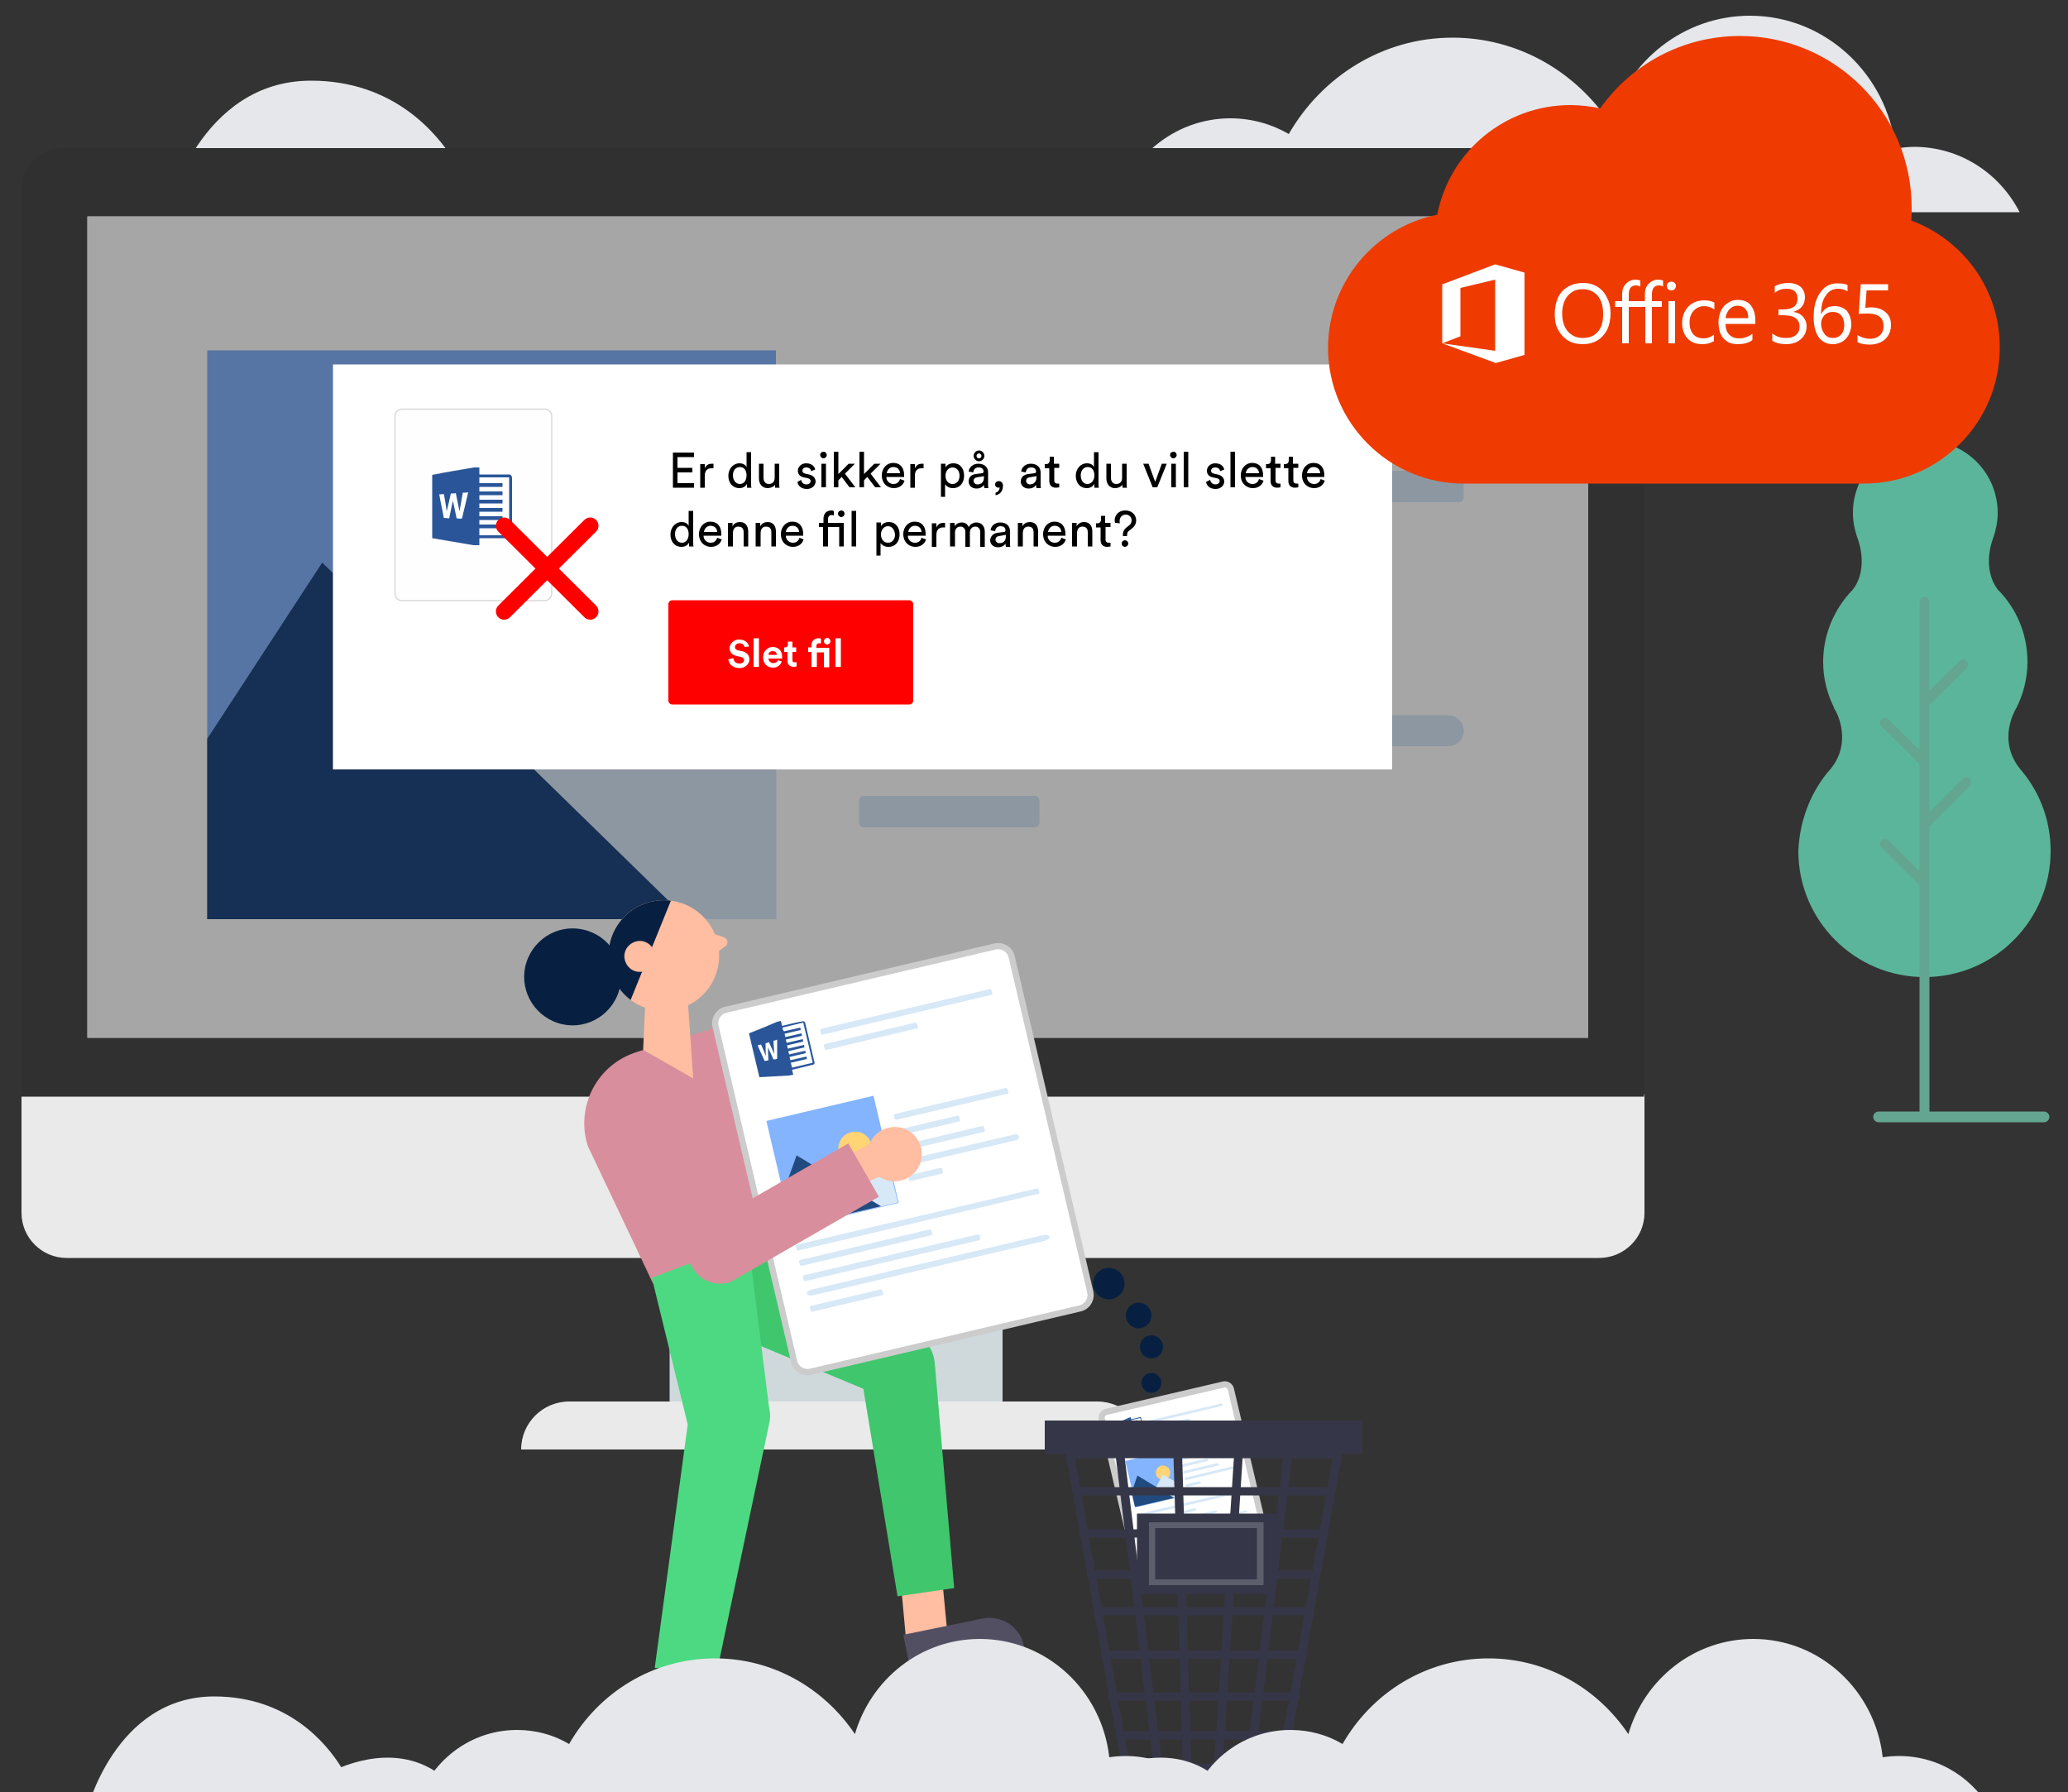 <?xml version="1.0" encoding="utf-8"?>
<!-- Generator: Adobe Illustrator 22.0.1, SVG Export Plug-In . SVG Version: 6.00 Build 0)  -->
<svg version="1.1" xmlns="http://www.w3.org/2000/svg" xmlns:xlink="http://www.w3.org/1999/xlink" x="0px" y="0px"
	 viewBox="0 0 500 433.3" style="enable-background:new 0 0 500 433.3;" xml:space="preserve">
<rect x="0" y="0" width="500" height="433.3" fill="#333333" stroke="none"/>
<style type="text/css">
	.st0{fill:#E5E7EA;}
	.st1{fill:#EAEAEA;}
	.st2{fill:#CFD9DC;}
	.st3{fill:#303030;}
	.st4{fill:#FFFFFF;}
	.st5{fill:#5BB59B;}
	.st6{fill:#63A590;}
	.st7{fill:#FFFFFF;stroke:#CCCCCC;stroke-width:1.5;stroke-miterlimit:10;}
	.st8{fill:#84B4FE;}
	.st9{fill:#FFD474;}
	.st10{fill:#D7E8F7;}
	.st11{fill:#214A81;}
	.st12{fill:#2A5699;}
	.st13{fill:#353647;}
	.st14{opacity:0.2;fill:#FFFFFF;}
	.st15{fill:#072042;}
	.st16{opacity:0.35;}
	.st17{opacity:0.15;fill:#F7F7F7;stroke:#000000;stroke-width:0.3;stroke-miterlimit:10;}
	.st18{fill:none;stroke:#FF0000;stroke-width:4;stroke-linecap:round;stroke-miterlimit:10;}
	.st19{fill:#FF0000;}
	.st20{fill:#FFBDA1;}
	.st21{fill:#524F63;}
	.st22{fill:#40C66D;}
	.st23{fill:#D98E9D;}
	.st24{fill:#4CD981;}
	.st25{clip-path:url(#SVGID_2_);fill:#072042;}
	.st26{fill:#EF3A01;}
</style>
<g id="BACKGROUND">
</g>
<g id="OBJECTS">
	<g>
		<g>
			<g>
				<g>
					<path class="st0" d="M145,50.9H40.5c0,0,7.7-31.4,34.7-31.4c20,0,30.4,12.7,34.5,19.2C117.5,35.6,134.5,31.9,145,50.9"/>
					<g>
						<g>
							<g>
								<path class="st0" d="M297.5,28.6c5.1,0,10,1.4,14.1,3.8c8-13.9,22.7-23.3,39.6-23.3c15.8,0,29.7,8.2,38,20.6
									c4.4-15,17.9-25.9,33.9-25.9c18.2,0,33.2,14.1,35.2,32.1c1.5-0.2,3-0.4,4.5-0.4c11.1,0,20.7,6.4,25.5,15.8H269.4
									C272.4,38.4,283.8,28.6,297.5,28.6z"/>
							</g>
						</g>
					</g>
				</g>
				<path class="st1" d="M386.6,304.1H16.1c-6,0-10.9-4.9-10.9-10.9v-28.7h392.4v28.7C397.6,299.2,392.7,304.1,386.6,304.1z"/>
				<rect x="161.9" y="304.1" class="st2" width="80.5" height="34.7"/>
				<path class="st3" d="M397.6,265.1H5.2V45.9c0-5.6,4.5-10.1,10.1-10.1h372.1c5.6,0,10.1,4.5,10.1,10.1V265.1z"/>
				<rect x="21.1" y="52.3" class="st4" width="362.9" height="198.6"/>
				<path class="st4" d="M210.3,282.5c0,4.9-4,8.9-8.9,8.9c-4.9,0-8.9-4-8.9-8.9c0-4.9,4-8.9,8.9-8.9
					C206.3,273.6,210.3,277.6,210.3,282.5z"/>
				<g>
					<g>
						<path class="st5" d="M441.8,186.8L441.8,186.8c5.8-6.1,3.1-12.9,2-15c0,0,0,0,0,0c-0.2-0.4-0.4-0.6-0.4-0.6l0.1,0
							c-1.7-3.4-2.7-7.1-2.7-11.2c0-6.8,2.8-13,7.2-17.5c4.1-5.4,1-12.7,1-12.7h0c-0.6-1.8-1-3.8-1-5.8c0-9.7,7.8-17.5,17.5-17.5
							c9.7,0,17.5,7.8,17.5,17.5c0,2-0.4,4-1,5.8h0c0,0-3.1,7.2,1,12.7c4.5,4.5,7.2,10.7,7.2,17.5c0,4-1,7.8-2.7,11.2l0,0
							c0,0,0,0-0.1,0.1c-0.1,0.3-0.3,0.5-0.4,0.8c-1.1,2.3-3.2,8.3,1.6,14c0.1,0.2,0.3,0.3,0.4,0.5c0,0,0.1,0.1,0.1,0.1l0,0
							c4.2,5.2,6.7,11.8,6.7,19c0,16.8-13.6,30.5-30.5,30.5c-16.8,0-30.5-13.6-30.5-30.5C435.1,198.6,437.6,192,441.8,186.8z"/>
						<path class="st6" d="M456.6,203.2l7.5,7.4v-25.9l-9.2-9.1c-0.5-0.5-0.5-1.2,0-1.7c0.5-0.5,1.2-0.5,1.7,0l7.5,7.4v-35.8
							c0-0.7,0.5-1.2,1.2-1.2s1.2,0.5,1.2,1.2V167l7.3-7.2c0.5-0.5,1.2-0.5,1.7,0c0.5,0.5,0.5,1.2,0,1.7l-9,8.9v26l8-8.1
							c0.5-0.5,1.2-0.5,1.7,0c0.5,0.5,0.5,1.2,0,1.7l-9.7,9.8V269c0,0.7-0.5,1.2-1.2,1.2s-1.2-0.5-1.2-1.2v-55l-9.2-9.1
							c-0.5-0.5-0.5-1.2,0-1.7C455.4,202.8,456.1,202.7,456.6,203.2z"/>
					</g>
					<path class="st6" d="M494.2,271.3h-40c-0.7,0-1.3-0.6-1.3-1.3c0-0.7,0.6-1.3,1.3-1.3h40c0.7,0,1.3,0.6,1.3,1.3
						C495.5,270.7,494.9,271.3,494.2,271.3z"/>
				</g>
				<path class="st1" d="M276.9,350.4H126l0,0c0-6.4,5.2-11.6,11.6-11.6h127.7C271.7,338.8,276.9,344,276.9,350.4L276.9,350.4z"/>
			</g>
		</g>
	</g>
</g>
<g id="DESIGNED_BY_FREEPIK">
	<path class="st7" d="M304.8,372.8l-28.3,6.6c-0.8,0.2-1.6-0.3-1.8-1.1l-8.3-35.2c-0.2-0.8,0.3-1.6,1.1-1.8l28.3-6.6
		c0.8-0.2,1.6,0.3,1.8,1.1l8.3,35.2C306,371.8,305.6,372.6,304.8,372.8z"/>
	<g>
		
			<rect x="273" y="351.6" transform="matrix(0.974 -0.229 0.229 0.974 -74.351 73.225)" class="st8" width="11.5" height="11.5"/>
		<path class="st9" d="M282.9,355.6c0.2,1-0.4,1.9-1.3,2.1c-1,0.2-1.9-0.4-2.1-1.3c-0.2-1,0.4-1.9,1.3-2.1
			C281.7,354.1,282.7,354.7,282.9,355.6z"/>
		<polygon class="st10" points="279.6,359.4 281.1,356.5 285,358.6 285.7,361.7 280.5,362.9 		"/>
		<polygon class="st11" points="273.6,360.8 275,356.7 283.9,362.1 274.4,364.3 		"/>
	</g>
	<path class="st10" d="M297,350.3l-11.3,2.7c-0.2,0-0.3-0.1-0.4-0.2l0,0c0-0.2,0.1-0.3,0.2-0.4l11.3-2.7c0.2,0,0.3,0.1,0.4,0.2l0,0
		C297.3,350.1,297.2,350.3,297,350.3z"/>
	<path class="st10" d="M294.5,354.3l-8.1,1.9c-0.2,0-0.3-0.1-0.4-0.2l0,0c0-0.2,0.1-0.3,0.2-0.4l8.1-1.9c0.2,0,0.3,0.1,0.4,0.2l0,0
		C294.8,354.1,294.7,354.3,294.5,354.3z"/>
	<path class="st10" d="M298.1,355.1l-11.3,2.7c-0.2,0-0.3-0.1-0.4-0.2l0,0c0-0.2,0.1-0.3,0.2-0.4l11.3-2.7c0.2,0,0.3,0.1,0.4,0.2
		l0,0C298.4,354.9,298.3,355.1,298.1,355.1z"/>
	<path class="st10" d="M290.1,358.7l-3,0.7c-0.2,0-0.3-0.1-0.4-0.2l0,0c0-0.2,0.1-0.3,0.2-0.4l3-0.7c0.2,0,0.3,0.1,0.4,0.2l0,0
		C290.4,358.5,290.3,358.7,290.1,358.7z"/>
	<path class="st10" d="M291.9,353.2l-5.9,1.4c-0.2,0-0.3-0.1-0.4-0.2l0,0c0-0.2,0.1-0.3,0.2-0.4l5.9-1.4c0.2,0,0.3,0.1,0.4,0.2l0,0
		C292.2,353,292.1,353.2,291.9,353.2z"/>
	<path class="st10" d="M300.2,360.8l-24.9,5.8c-0.2,0-0.3-0.1-0.4-0.2l0,0c0-0.2,0.1-0.3,0.2-0.4l24.9-5.8c0.2,0,0.3,0.1,0.4,0.2
		l0,0C300.5,360.6,300.4,360.8,300.2,360.8z"/>
	<path class="st10" d="M294.1,365.7l-18,4.2c-0.2,0-0.3-0.1-0.4-0.2l0,0c0-0.2,0.1-0.3,0.2-0.4l18-4.2c0.2,0,0.3,0.1,0.4,0.2l0,0
		C294.3,365.5,294.2,365.6,294.1,365.7z"/>
	<path class="st10" d="M301,365.7l-24.2,5.7c-0.3,0.1-0.7,0-0.7-0.1l0,0c0-0.2,0.2-0.4,0.6-0.4l24.2-5.7c0.4-0.1,0.7,0,0.7,0.2l0,0
		C301.6,365.4,301.4,365.6,301,365.7z"/>
	<path class="st10" d="M283.9,371.5l-7,1.6c-0.2,0-0.3-0.1-0.4-0.2l0,0c0-0.2,0.1-0.3,0.2-0.4l7-1.6c0.2,0,0.3,0.1,0.4,0.2l0,0
		C284.1,371.2,284,371.4,283.9,371.5z"/>
	<path class="st10" d="M289,365.2l-13.3,3.1c-0.2,0-0.3-0.1-0.4-0.2l0,0c0-0.2,0.1-0.3,0.2-0.4l13.3-3.1c0.2,0,0.3,0.1,0.4,0.2l0,0
		C289.3,365,289.2,365.1,289,365.2z"/>
	<g id="word_3_">
		<path class="st12" d="M273,342.7l0.4-0.1c0,0.2,0.1,0.3,0.1,0.5c0.7-0.2,1.4-0.3,2.1-0.5c0.2-0.1,0.3,0,0.3,0.2
			c0.3,1.3,0.6,2.6,0.9,3.9c0,0.1,0.1,0.3,0,0.4c-0.1,0.1-0.2,0.1-0.3,0.1c-0.7,0.2-1.3,0.3-2,0.5c0,0.2,0.1,0.3,0.1,0.5l-0.4,0.1
			c-1,0.1-2.1,0.1-3.1,0.2c-0.4-1.5-0.7-3-1.1-4.6C271.1,343.5,272,343.2,273,342.7z"/>
		<path class="st4" d="M273.5,343.3c0.7-0.2,1.4-0.3,2.2-0.5c0.3,1.4,0.7,2.8,1,4.2c-0.7,0.2-1.4,0.3-2.2,0.5c0-0.2-0.1-0.3-0.1-0.5
			c0.6-0.1,1.1-0.3,1.7-0.4c0-0.1,0-0.2-0.1-0.3c-0.6,0.1-1.1,0.3-1.7,0.4c0-0.1,0-0.2-0.1-0.3c0.6-0.1,1.1-0.3,1.7-0.4
			c0-0.1,0-0.2-0.1-0.3c-0.6,0.1-1.1,0.3-1.7,0.4c0-0.1,0-0.2-0.1-0.3c0.6-0.1,1.1-0.3,1.7-0.4c0-0.1,0-0.2-0.1-0.3
			c-0.6,0.1-1.1,0.3-1.7,0.4c0-0.1,0-0.2-0.1-0.3c0.6-0.1,1.1-0.3,1.7-0.4c0-0.1,0-0.2-0.1-0.3c-0.6,0.1-1.1,0.3-1.7,0.4
			c0-0.1,0-0.2-0.1-0.3c0.6-0.1,1.1-0.3,1.7-0.4c0-0.1,0-0.2-0.1-0.3c-0.6,0.1-1.1,0.3-1.7,0.4c0-0.1,0-0.2-0.1-0.3
			c0.6-0.1,1.1-0.3,1.7-0.4c0-0.1,0-0.2-0.1-0.3c-0.6,0.1-1.1,0.3-1.7,0.4C273.6,343.7,273.6,343.5,273.5,343.3z"/>
		<path class="st4" d="M271.8,345c0.1,0,0.3-0.1,0.4-0.1c0.2,0.4,0.4,0.8,0.6,1.3c0-0.5-0.1-0.9-0.1-1.4c0.1,0,0.3-0.1,0.4-0.1
			c0,0.7,0,1.3,0,2c-0.1,0.1-0.3,0.1-0.4,0.1c-0.2-0.4-0.4-0.8-0.6-1.2c0,0.4,0,0.9,0,1.3c-0.1,0-0.3,0-0.4,0.1
			c-0.2-0.5-0.5-1.1-0.7-1.6c0.1,0,0.2-0.1,0.3-0.1c0.2,0.4,0.4,0.8,0.5,1.2C271.8,345.9,271.8,345.4,271.8,345z"/>
	</g>
	<path class="st10" d="M295.3,339.9L278,344c-0.2,0-0.3-0.1-0.4-0.2l0,0c0-0.2,0.1-0.3,0.2-0.4l17.4-4.1c0.2,0,0.3,0.1,0.4,0.2l0,0
		C295.6,339.7,295.5,339.9,295.3,339.9z"/>
	<path class="st10" d="M287.5,343.5l-9.2,2.2c-0.2,0-0.3-0.1-0.4-0.2l0,0c0-0.2,0.1-0.3,0.2-0.4l9.2-2.2c0.2,0,0.3,0.1,0.4,0.2l0,0
		C287.8,343.3,287.7,343.4,287.5,343.5z"/>
	<g>
		<path class="st13" d="M309.8,428.4h-37.5c-0.5,0-0.9-0.4-1-0.9l-13.6-75.9c-0.1-0.3,0-0.6,0.2-0.9c0.2-0.2,0.5-0.4,0.8-0.4h64.8
			c0.3,0,0.6,0.1,0.8,0.4c0.2,0.2,0.3,0.5,0.2,0.9l-13.6,75.9C310.7,428,310.3,428.4,309.8,428.4z M273.1,426.3h35.8l13.3-73.8
			h-62.3L273.1,426.3z"/>
		<path class="st13" d="M321.8,361.5h-61.6c-0.6,0-1-0.5-1-1s0.5-1,1-1h61.6c0.6,0,1,0.5,1,1S322.4,361.5,321.8,361.5z"/>
		<path class="st13" d="M320.1,371.7H262c-0.6,0-1-0.5-1-1s0.5-1,1-1h58.1c0.6,0,1,0.5,1,1S320.7,371.7,320.1,371.7z"/>
		<path class="st13" d="M318.2,381.6h-54.4c-0.6,0-1-0.5-1-1s0.5-1,1-1h54.4c0.6,0,1,0.5,1,1S318.8,381.6,318.2,381.6z"/>
		<path class="st13" d="M316.6,390.5h-51.2c-0.6,0-1-0.5-1-1s0.5-1,1-1h51.2c0.6,0,1,0.5,1,1S317.2,390.5,316.6,390.5z"/>
		<path class="st13" d="M314.9,401h-47.7c-0.6,0-1-0.5-1-1s0.5-1,1-1h47.7c0.6,0,1,0.5,1,1S315.5,401,314.9,401z"/>
		<path class="st13" d="M313.2,411.1h-44.4c-0.6,0-1-0.5-1-1c0-0.6,0.5-1,1-1h44.4c0.6,0,1,0.5,1,1
			C314.3,410.6,313.8,411.1,313.2,411.1z"/>
		<path class="st13" d="M311.4,420.5h-40.8c-0.6,0-1-0.5-1-1c0-0.6,0.5-1,1-1h40.8c0.6,0,1,0.5,1,1C312.5,420,312,420.5,311.4,420.5
			z"/>
		<rect x="252.6" y="343.4" class="st13" width="76.8" height="8.1"/>
		<g>
			<path class="st13" d="M280,428.4c-0.5,0-1-0.4-1-0.9l-9.3-75.9c-0.1-0.6,0.3-1.1,0.9-1.2c0.6-0.1,1.1,0.3,1.2,0.9l9.3,75.9
				c0.1,0.6-0.3,1.1-0.9,1.2C280.1,428.4,280,428.4,280,428.4z"/>
			<path class="st13" d="M302.1,428.4c0,0-0.1,0-0.1,0c-0.6-0.1-1-0.6-0.9-1.2l9.3-75.9c0.1-0.6,0.6-1,1.2-0.9
				c0.6,0.1,1,0.6,0.9,1.2l-9.3,75.9C303.1,428,302.6,428.4,302.1,428.4z"/>
			<path class="st13" d="M287,428.4c-0.6,0-1-0.4-1-1l-2.3-75.9c0-0.6,0.4-1.1,1-1.1c0.5,0,1.1,0.4,1.1,1l2.3,75.9
				C288,427.9,287.6,428.4,287,428.4C287,428.4,287,428.4,287,428.4z"/>
			<path class="st13" d="M294.5,428.4C294.5,428.4,294.5,428.4,294.5,428.4c-0.6,0-1.1-0.5-1-1.1l4.9-75.9c0-0.6,0.5-1,1.1-1
				c0.6,0,1,0.5,1,1.1l-4.9,75.9C295.5,428,295.1,428.4,294.5,428.4z"/>
			<g>
				<rect x="274.9" y="365.9" class="st13" width="33.5" height="19.5"/>
				<path class="st14" d="M305.5,383.2h-27.7V368h27.7V383.2z M279.3,381.8h24.6v-12.4h-24.6V381.8z"/>
			</g>
		</g>
	</g>
	<circle class="st15" cx="268.1" cy="310.3" r="3.8"/>
	<circle class="st15" cx="275.3" cy="318" r="3.1"/>
	<circle class="st15" cx="278.4" cy="325.6" r="2.8"/>
	<circle class="st15" cx="278.4" cy="334.3" r="2.4"/>
</g>
<g id="Layer_4">
	<g>
		<rect x="50.1" y="84.7" class="st8" width="137.5" height="137.5"/>
		<path class="st9" d="M172.1,144.2c0,11.7-9.5,21.2-21.2,21.2c-11.7,0-21.2-9.5-21.2-21.2c0-11.7,9.5-21.2,21.2-21.2
			C162.6,123.1,172.1,132.5,172.1,144.2z"/>
		<polygon class="st10" points="124,179.1 148.5,149.8 187.7,185.1 187.7,222.2 124,222.2 		"/>
		<polygon class="st11" points="50.1,178.6 77.9,136 166.2,222.2 50.1,222.2 		"/>
	</g>
	<path class="st10" d="M352.7,121.4H208.9c-0.7,0-1.2-0.5-1.2-1.2v-5.2c0-0.7,0.5-1.2,1.2-1.2h143.8c0.7,0,1.2,0.5,1.2,1.2v5.2
		C353.9,120.9,353.4,121.4,352.7,121.4z"/>
	<path class="st10" d="M313.1,160.7H208.9c-0.7,0-1.2-0.5-1.2-1.2v-5.2c0-0.7,0.5-1.2,1.2-1.2h104.1c0.7,0,1.2,0.5,1.2,1.2v5.2
		C314.2,160.2,313.7,160.7,313.1,160.7z"/>
	<path class="st10" d="M350.1,180.4H211.3c-2,0-3.6-1.6-3.6-3.6v-0.3c0-2,1.6-3.6,3.6-3.6h138.8c2.1,0,3.8,1.7,3.8,3.8l0,0
		C353.9,178.7,352.2,180.4,350.1,180.4z"/>
	<path class="st10" d="M250.1,200h-41.2c-0.7,0-1.2-0.5-1.2-1.2v-5.2c0-0.7,0.5-1.2,1.2-1.2h41.2c0.7,0,1.2,0.5,1.2,1.2v5.2
		C251.3,199.5,250.8,200,250.1,200z"/>
	<path class="st10" d="M286.2,141.1h-77.3c-0.7,0-1.2-0.5-1.2-1.2v-5.2c0-0.7,0.5-1.2,1.2-1.2h77.3c0.7,0,1.2,0.5,1.2,1.2v5.2
		C287.4,140.6,286.8,141.1,286.2,141.1z"/>
	<rect x="21.1" y="52.3" class="st16" width="362.9" height="198.6"/>
	<rect x="80.5" y="88.1" class="st4" width="256.1" height="97.9"/>
	<path class="st17" d="M131.7,145.2H97.2c-1,0-1.7-0.8-1.7-1.7v-42.9c0-1,0.8-1.7,1.7-1.7h34.5c1,0,1.7,0.8,1.7,1.7v42.9
		C133.4,144.4,132.6,145.2,131.7,145.2z"/>
	<g id="word_1_">
		<path class="st12" d="M114.6,113h1.3c0,0.6,0,1.1,0,1.7c2.3,0,4.7,0,7,0c0.5-0.1,0.9,0.3,0.9,0.9c0,4.3,0,8.6,0,13
			c0,0.4,0.1,1-0.2,1.3c-0.3,0.2-0.8,0.2-1.1,0.2c-2.2,0-4.3,0-6.6,0c0,0.6,0,1.1,0,1.7h-1.4c-3.3-0.6-6.7-1.1-10-1.7
			c0-5.1,0-10.2,0-15.3C107.9,114.1,111.2,113.6,114.6,113z"/>
		<path class="st4" d="M115.9,115.4c2.4,0,4.8,0,7.2,0c0,4.7,0,9.3,0,14c-2.4,0-4.8,0-7.2,0c0-0.6,0-1.1,0-1.7c1.9,0,3.8,0,5.6,0
			c0-0.3,0-0.6,0-0.9c-1.9,0-3.8,0-5.6,0c0-0.3,0-0.7,0-1.1c1.9,0,3.8,0,5.6,0c0-0.3,0-0.6,0-0.9c-1.9,0-3.8,0-5.6,0
			c0-0.3,0-0.7,0-1.1c1.9,0,3.8,0,5.6,0c0-0.3,0-0.6,0-0.9c-1.9,0-3.8,0-5.6,0c0-0.3,0-0.7,0-1.1c1.9,0,3.8,0,5.6,0
			c0-0.3,0-0.6,0-0.9c-1.9,0-3.8,0-5.6,0c0-0.3,0-0.7,0-1.1c1.9,0,3.8,0,5.6,0c0-0.3,0-0.6,0-0.9c-1.9,0-3.8,0-5.6,0
			c0-0.3,0-0.7,0-1.1c1.9,0,3.8,0,5.6,0c0-0.3,0-0.6,0-0.9c-1.9,0-3.8,0-5.6,0C115.9,116.4,115.9,115.9,115.9,115.4z"/>
		<path class="st4" d="M109,119.3c0.4,0,0.9,0,1.2-0.1c0.3,1.5,0.6,3,0.9,4.4c0.3-1.5,0.5-3,0.8-4.5c0.4,0,0.9,0,1.3-0.1
			c-0.5,2.1-1,4.3-1.5,6.3c-0.3,0.2-1,0-1.3,0c-0.3-1.5-0.6-2.9-0.9-4.3c-0.3,1.4-0.6,2.8-0.9,4.3c-0.4,0-0.9-0.1-1.3-0.1
			c-0.3-1.9-0.8-3.8-1.1-5.7c0.3,0,0.8,0,1.1-0.1c0.3,1.4,0.5,2.8,0.7,4.2C108.4,122.1,108.7,120.7,109,119.3z"/>
	</g>
	<g id="Icon_5_">
		<line class="st18" x1="121.9" y1="127.1" x2="142.7" y2="147.8"/>
		<line class="st18" x1="142.7" y1="127.1" x2="121.9" y2="147.8"/>
	</g>
	<g>
		<path d="M162.7,117.8v-8.4h5.1v1.1h-4v2.6h3.6v1.1h-3.6v2.6h4v1.1H162.7z"/>
		<path d="M172.5,113.2c-0.2,0-0.3,0-0.5,0c-0.9,0-1.6,0.5-1.6,1.8v2.9h-1.1v-5.7h1.1v1c0.4-0.9,1.1-1.1,1.7-1.1c0.2,0,0.3,0,0.4,0
			V113.2z"/>
		<path d="M180.6,117c-0.3,0.5-0.9,1-1.8,1c-1.7,0-2.7-1.3-2.7-3c0-1.6,1.1-3,2.7-3c1,0,1.6,0.5,1.7,1v-3.7h1.1v7.5
			c0,0.5,0,1,0.1,1.1h-1.1C180.6,117.7,180.6,117.4,180.6,117L180.6,117z M178.9,117c1,0,1.6-0.9,1.6-2.1s-0.6-2-1.6-2
			s-1.7,0.8-1.7,2S177.9,117,178.9,117z"/>
		<path d="M185.6,118c-1.3,0-2.1-1-2.1-2.3v-3.6h1.1v3.4c0,0.8,0.4,1.5,1.3,1.5c0.9,0,1.4-0.6,1.4-1.5v-3.4h1.1v4.7
			c0,0.5,0,0.9,0.1,1.1h-1.1c0-0.1,0-0.5,0-0.7C187,117.7,186.3,118,185.6,118z"/>
		<path d="M193.7,116c0.1,0.6,0.5,1.1,1.3,1.1c0.6,0,1-0.4,1-0.8c0-0.4-0.3-0.6-0.7-0.7l-1-0.2c-0.9-0.2-1.4-0.8-1.4-1.6
			c0-1,0.9-1.8,2-1.8c1.6,0,2.1,1,2.2,1.5l-1,0.4c0-0.3-0.3-0.9-1.2-0.9c-0.6,0-0.9,0.4-0.9,0.8c0,0.3,0.2,0.6,0.7,0.7l0.9,0.2
			c1,0.2,1.6,0.9,1.6,1.7c0,0.8-0.7,1.8-2.1,1.8c-1.6,0-2.2-1-2.3-1.7L193.7,116z"/>
		<path d="M199.1,109.2c0.5,0,0.8,0.4,0.8,0.8c0,0.4-0.4,0.8-0.8,0.8c-0.4,0-0.8-0.4-0.8-0.8C198.3,109.5,198.7,109.2,199.1,109.2z
			 M198.6,117.8v-5.7h1.1v5.7H198.6z"/>
		<path d="M204.3,114.5l2.5,3.3h-1.4l-1.9-2.5l-0.8,0.8v1.7h-1.1v-8.6h1.1v5.4l2.5-2.5h1.5L204.3,114.5z"/>
		<path d="M210.5,114.5l2.5,3.3h-1.4l-1.9-2.5l-0.8,0.8v1.7h-1.1v-8.6h1.1v5.4l2.5-2.5h1.5L210.5,114.5z"/>
		<path d="M218.7,116.2c-0.3,1-1.2,1.8-2.6,1.8c-1.5,0-2.9-1.1-2.9-3.1c0-1.8,1.3-3,2.7-3c1.8,0,2.7,1.2,2.7,3c0,0.1,0,0.3,0,0.4
			h-4.3c0,1,0.8,1.7,1.7,1.7c0.9,0,1.4-0.5,1.6-1.2L218.7,116.2z M217.6,114.4c0-0.8-0.6-1.5-1.6-1.5c-0.9,0-1.5,0.7-1.6,1.5H217.6z
			"/>
		<path d="M223.3,113.2c-0.2,0-0.3,0-0.5,0c-0.9,0-1.6,0.5-1.6,1.8v2.9h-1.1v-5.7h1.1v1c0.4-0.9,1.1-1.1,1.7-1.1c0.2,0,0.3,0,0.4,0
			V113.2z"/>
		<path d="M227.5,120.1v-8h1.1v0.9c0.3-0.6,1-1,1.9-1c1.7,0,2.6,1.3,2.6,3c0,1.7-1,3-2.7,3c-0.9,0-1.5-0.4-1.9-0.9v3H227.5z
			 M230.3,113c-1,0-1.7,0.9-1.7,2c0,1.2,0.7,2,1.7,2c1,0,1.7-0.8,1.7-2C232,113.8,231.3,113,230.3,113z"/>
		<path d="M235.9,114.6l1.5-0.2c0.3,0,0.4-0.2,0.4-0.4c0-0.6-0.4-1-1.2-1c-0.8,0-1.2,0.5-1.3,1.2l-1.1-0.2c0.1-1.1,1.1-1.9,2.3-1.9
			c1.7,0,2.4,1,2.4,2.1v2.9c0,0.5,0,0.8,0.1,0.9H238c0-0.1-0.1-0.4-0.1-0.8c-0.2,0.4-0.8,0.9-1.8,0.9c-1.2,0-1.9-0.8-1.9-1.7
			C234.2,115.3,234.9,114.7,235.9,114.6z M237.9,115.4v-0.3l-1.7,0.3c-0.5,0.1-0.8,0.3-0.8,0.9c0,0.4,0.4,0.8,0.9,0.8
			C237.2,117.1,237.9,116.6,237.9,115.4z M236.7,111.5c-0.7,0-1.3-0.6-1.3-1.3c0-0.7,0.6-1.3,1.3-1.3c0.7,0,1.3,0.6,1.3,1.3
			C238,110.9,237.4,111.5,236.7,111.5z M236.7,109.6c-0.3,0-0.6,0.3-0.6,0.6c0,0.3,0.2,0.6,0.6,0.6c0.3,0,0.6-0.2,0.6-0.6
			C237.3,109.9,237,109.6,236.7,109.6z"/>
		<path d="M241.5,116.3c0.5,0,1,0.4,1,1.1c0,1.6-1,2.2-1.8,2.3v-0.6c0.6-0.1,1-0.7,1-1.3c0,0-0.1,0.1-0.3,0.1
			c-0.4,0-0.8-0.3-0.8-0.8C240.6,116.6,241,116.3,241.5,116.3z"/>
		<path d="M248.6,114.6l1.5-0.2c0.3,0,0.4-0.2,0.4-0.4c0-0.6-0.4-1-1.2-1c-0.8,0-1.2,0.5-1.3,1.2l-1.1-0.2c0.1-1.1,1.1-1.9,2.3-1.9
			c1.7,0,2.4,1,2.4,2.1v2.9c0,0.5,0,0.8,0.1,0.9h-1.1c0-0.1-0.1-0.4-0.1-0.8c-0.2,0.4-0.8,0.9-1.8,0.9c-1.2,0-1.9-0.8-1.9-1.7
			C246.8,115.3,247.6,114.7,248.6,114.6z M250.6,115.4v-0.3l-1.7,0.3c-0.5,0.1-0.8,0.3-0.8,0.9c0,0.4,0.4,0.8,0.9,0.8
			C249.8,117.1,250.6,116.6,250.6,115.4z"/>
		<path d="M254.9,112.1h1.2v1h-1.2v3c0,0.5,0.2,0.8,0.8,0.8c0.1,0,0.3,0,0.4,0v0.9c-0.1,0-0.4,0.1-0.8,0.1c-1,0-1.6-0.6-1.6-1.6
			v-3.1h-1.1v-1h0.3c0.6,0,0.9-0.4,0.9-0.9v-0.9h1V112.1z"/>
		<path d="M264.6,117c-0.3,0.5-0.9,1-1.8,1c-1.7,0-2.7-1.3-2.7-3c0-1.6,1.1-3,2.7-3c1,0,1.6,0.5,1.7,1v-3.7h1.1v7.5
			c0,0.5,0,1,0.1,1.1h-1.1C264.6,117.7,264.6,117.4,264.6,117L264.6,117z M262.9,117c1,0,1.7-0.9,1.7-2.1s-0.6-2-1.6-2
			c-1,0-1.7,0.8-1.7,2S261.9,117,262.9,117z"/>
		<path d="M269.6,118c-1.3,0-2.1-1-2.1-2.3v-3.6h1.1v3.4c0,0.8,0.4,1.5,1.3,1.5c0.9,0,1.4-0.6,1.4-1.5v-3.4h1.1v4.7
			c0,0.5,0,0.9,0.1,1.1h-1.1c0-0.1,0-0.5,0-0.7C271,117.7,270.3,118,269.6,118z"/>
		<path d="M279.8,117.8h-1.1l-2.3-5.7h1.3l1.6,4.4l1.6-4.4h1.2L279.8,117.8z"/>
		<path d="M283.7,109.2c0.5,0,0.8,0.4,0.8,0.8c0,0.4-0.4,0.8-0.8,0.8c-0.4,0-0.8-0.4-0.8-0.8C282.9,109.5,283.3,109.2,283.7,109.2z
			 M283.2,117.8v-5.7h1.1v5.7H283.2z"/>
		<path d="M286.2,117.8v-8.6h1.1v8.6H286.2z"/>
		<path d="M292.6,116c0.1,0.6,0.5,1.1,1.3,1.1c0.6,0,1-0.4,1-0.8c0-0.4-0.3-0.6-0.7-0.7l-1-0.2c-0.9-0.2-1.4-0.8-1.4-1.6
			c0-1,0.9-1.8,2-1.8c1.6,0,2.1,1,2.2,1.5l-1,0.4c0-0.3-0.3-0.9-1.2-0.9c-0.6,0-1,0.4-1,0.8c0,0.3,0.2,0.6,0.7,0.7l0.9,0.2
			c1,0.2,1.6,0.9,1.6,1.7c0,0.8-0.7,1.8-2.1,1.8c-1.6,0-2.2-1-2.3-1.7L292.6,116z"/>
		<path d="M297.5,117.8v-8.6h1.1v8.6H297.5z"/>
		<path d="M305.5,116.2c-0.3,1-1.2,1.8-2.6,1.8c-1.5,0-2.9-1.1-2.9-3.1c0-1.8,1.3-3,2.7-3c1.8,0,2.7,1.2,2.7,3c0,0.1,0,0.3,0,0.4
			h-4.3c0,1,0.8,1.7,1.7,1.7c0.9,0,1.4-0.5,1.6-1.2L305.5,116.2z M304.4,114.4c0-0.8-0.6-1.5-1.6-1.5c-0.9,0-1.5,0.7-1.6,1.5H304.4z
			"/>
		<path d="M308.4,112.1h1.2v1h-1.2v3c0,0.5,0.2,0.8,0.8,0.8c0.1,0,0.3,0,0.4,0v0.9c-0.1,0-0.4,0.1-0.8,0.1c-1,0-1.6-0.6-1.6-1.6
			v-3.1h-1.1v-1h0.3c0.6,0,0.9-0.4,0.9-0.9v-0.9h1V112.1z"/>
		<path d="M312.7,112.1h1.2v1h-1.2v3c0,0.5,0.2,0.8,0.8,0.8c0.1,0,0.3,0,0.4,0v0.9c-0.1,0-0.4,0.1-0.8,0.1c-1,0-1.6-0.6-1.6-1.6
			v-3.1h-1.1v-1h0.3c0.6,0,0.9-0.4,0.9-0.9v-0.9h1V112.1z"/>
		<path d="M320.3,116.2c-0.3,1-1.2,1.8-2.6,1.8c-1.5,0-2.9-1.1-2.9-3.1c0-1.8,1.3-3,2.7-3c1.8,0,2.7,1.2,2.7,3c0,0.1,0,0.3,0,0.4
			H316c0,1,0.8,1.7,1.7,1.7c0.9,0,1.4-0.5,1.6-1.2L320.3,116.2z M319.2,114.4c0-0.8-0.6-1.5-1.6-1.5c-0.9,0-1.5,0.7-1.6,1.5H319.2z"
			/>
		<path d="M166.6,131.2c-0.3,0.5-0.9,1-1.8,1c-1.7,0-2.7-1.3-2.7-3c0-1.6,1.1-3,2.7-3c1,0,1.6,0.5,1.7,1v-3.7h1.1v7.5
			c0,0.5,0,1,0.1,1.1h-1.1C166.6,131.9,166.6,131.6,166.6,131.2L166.6,131.2z M164.9,131.2c1,0,1.6-0.9,1.6-2.1s-0.6-2-1.6-2
			s-1.7,0.8-1.7,2S163.8,131.2,164.9,131.2z"/>
		<path d="M174.5,130.4c-0.3,1-1.2,1.8-2.6,1.8c-1.5,0-2.9-1.1-2.9-3.1c0-1.8,1.3-3,2.7-3c1.8,0,2.7,1.2,2.7,3c0,0.1,0,0.3,0,0.4
			h-4.3c0,1,0.8,1.7,1.7,1.7c0.9,0,1.4-0.5,1.6-1.2L174.5,130.4z M173.4,128.6c0-0.8-0.6-1.5-1.6-1.5c-0.9,0-1.5,0.7-1.6,1.5H173.4z
			"/>
		<path d="M177.1,132.1H176v-5.7h1.1v0.8c0.4-0.7,1.1-1,1.8-1c1.4,0,2,1,2,2.3v3.6h-1.1v-3.4c0-0.8-0.3-1.4-1.3-1.4
			c-0.9,0-1.3,0.7-1.3,1.6V132.1z"/>
		<path d="M183.8,132.1h-1.1v-5.7h1.1v0.8c0.4-0.7,1.1-1,1.8-1c1.4,0,2,1,2,2.3v3.6h-1.1v-3.4c0-0.8-0.3-1.4-1.3-1.4
			c-0.9,0-1.3,0.7-1.3,1.6V132.1z"/>
		<path d="M194.3,130.4c-0.3,1-1.2,1.8-2.6,1.8c-1.5,0-2.9-1.1-2.9-3.1c0-1.8,1.3-3,2.7-3c1.8,0,2.7,1.2,2.7,3c0,0.1,0,0.3,0,0.4
			H190c0,1,0.8,1.7,1.7,1.7c0.9,0,1.4-0.5,1.6-1.2L194.3,130.4z M193.2,128.6c0-0.8-0.6-1.5-1.6-1.5c-0.9,0-1.5,0.7-1.6,1.5H193.2z"
			/>
		<path d="M201.6,123.6v1c-0.1,0-0.2-0.1-0.5-0.1c-0.4,0-0.9,0.2-0.9,1v0.9h3.8v5.7h-1.1v-4.7h-2.7v4.7h-1.2v-4.7H198v-1h1.1v-1
			c0-1.3,0.8-2,1.9-2C201.3,123.4,201.6,123.5,201.6,123.6z M203.4,123.4c0.5,0,0.8,0.4,0.8,0.8c0,0.4-0.4,0.8-0.8,0.8
			c-0.4,0-0.8-0.4-0.8-0.8C202.6,123.7,203,123.4,203.4,123.4z"/>
		<path d="M205.9,132.1v-8.6h1.1v8.6H205.9z"/>
		<path d="M211.9,134.3v-8h1.1v0.9c0.3-0.6,1-1,1.9-1c1.7,0,2.6,1.3,2.6,3c0,1.7-1,3-2.7,3c-0.9,0-1.5-0.4-1.9-0.9v3H211.9z
			 M214.7,127.2c-1,0-1.7,0.9-1.7,2c0,1.2,0.7,2,1.7,2c1,0,1.7-0.8,1.7-2C216.3,128.1,215.7,127.2,214.7,127.2z"/>
		<path d="M223.9,130.4c-0.3,1-1.2,1.8-2.6,1.8c-1.5,0-2.9-1.1-2.9-3.1c0-1.8,1.3-3,2.7-3c1.8,0,2.7,1.2,2.7,3c0,0.1,0,0.3,0,0.4
			h-4.3c0,1,0.8,1.7,1.7,1.7c0.9,0,1.4-0.5,1.6-1.2L223.9,130.4z M222.8,128.6c0-0.8-0.6-1.5-1.6-1.5c-0.9,0-1.5,0.7-1.6,1.5H222.8z
			"/>
		<path d="M228.5,127.5c-0.2,0-0.3,0-0.5,0c-0.9,0-1.6,0.5-1.6,1.8v2.9h-1.1v-5.7h1.1v1c0.4-0.9,1.1-1.1,1.7-1.1c0.2,0,0.3,0,0.4,0
			V127.5z"/>
		<path d="M229.7,132.1v-5.7h1.1v0.8c0.4-0.6,1.1-0.9,1.7-0.9c0.7,0,1.4,0.3,1.7,1.1c0.5-0.8,1.2-1.1,1.9-1.1c1,0,2,0.7,2,2.2v3.7
			H237v-3.6c0-0.7-0.4-1.3-1.2-1.3c-0.8,0-1.3,0.6-1.3,1.4v3.5h-1.1v-3.6c0-0.7-0.4-1.3-1.2-1.3c-0.8,0-1.3,0.6-1.3,1.4v3.4H229.7z"
			/>
		<path d="M241.2,128.8l1.5-0.2c0.3,0,0.4-0.2,0.4-0.4c0-0.6-0.4-1-1.2-1c-0.8,0-1.2,0.5-1.3,1.2l-1.1-0.2c0.1-1.1,1.1-1.9,2.3-1.9
			c1.7,0,2.4,1,2.4,2.1v2.9c0,0.5,0,0.8,0.1,0.9h-1.1c0-0.1-0.1-0.4-0.1-0.8c-0.2,0.4-0.8,0.9-1.8,0.9c-1.2,0-1.9-0.8-1.9-1.7
			C239.5,129.5,240.3,128.9,241.2,128.8z M243.2,129.6v-0.3l-1.7,0.3c-0.5,0.1-0.8,0.3-0.8,0.9c0,0.4,0.4,0.8,0.9,0.8
			C242.5,131.3,243.2,130.9,243.2,129.6z"/>
		<path d="M247.2,132.1h-1.1v-5.7h1.1v0.8c0.4-0.7,1.1-1,1.8-1c1.4,0,2,1,2,2.3v3.6h-1.1v-3.4c0-0.8-0.3-1.4-1.3-1.4
			c-0.9,0-1.3,0.7-1.3,1.6V132.1z"/>
		<path d="M257.7,130.4c-0.3,1-1.2,1.8-2.6,1.8c-1.5,0-2.9-1.1-2.9-3.1c0-1.8,1.3-3,2.7-3c1.8,0,2.7,1.2,2.7,3c0,0.1,0,0.3,0,0.4
			h-4.3c0,1,0.8,1.7,1.7,1.7c0.9,0,1.4-0.5,1.6-1.2L257.7,130.4z M256.6,128.6c0-0.8-0.6-1.5-1.6-1.5c-0.9,0-1.5,0.7-1.6,1.5H256.6z
			"/>
		<path d="M260.3,132.1h-1.1v-5.7h1.1v0.8c0.4-0.7,1.1-1,1.8-1c1.4,0,2,1,2,2.3v3.6H263v-3.4c0-0.8-0.3-1.4-1.3-1.4
			c-0.9,0-1.3,0.7-1.3,1.6V132.1z"/>
		<path d="M267.3,126.4h1.2v1h-1.2v3c0,0.5,0.2,0.8,0.8,0.8c0.1,0,0.3,0,0.4,0v0.9c-0.1,0-0.4,0.1-0.8,0.1c-1,0-1.6-0.6-1.6-1.6
			v-3.1h-1.1v-1h0.3c0.6,0,0.9-0.4,0.9-0.9v-0.9h1V126.4z"/>
		<path d="M271.5,129.7c0-0.1,0-0.3,0-0.4c0-0.8,0.3-1.4,1-1.9l0.5-0.4c0.4-0.3,0.6-0.7,0.6-1.2c0-0.7-0.5-1.4-1.4-1.4
			c-1,0-1.5,0.8-1.5,1.5c0,0.2,0,0.5,0.1,0.6l-1.2-0.1c0-0.2-0.1-0.4-0.1-0.6c0-1.1,0.8-2.4,2.6-2.4c1.7,0,2.6,1.2,2.6,2.4
			c0,0.9-0.5,1.6-1.2,2.1l-0.5,0.4c-0.4,0.2-0.5,0.7-0.5,1.1c0,0.1,0,0.1,0,0.2H271.5z M272,130.6c0.4,0,0.8,0.4,0.8,0.8
			c0,0.4-0.4,0.8-0.8,0.8c-0.4,0-0.8-0.3-0.8-0.8C271.2,130.9,271.6,130.6,272,130.6z"/>
	</g>
	<path class="st19" d="M219.8,170.3h-57.2c-0.6,0-1-0.4-1-1v-23.2c0-0.6,0.4-1,1-1h57.2c0.5,0,1,0.4,1,1v23.2
		C220.8,169.9,220.4,170.3,219.8,170.3z"/>
	<g>
		<path class="st4" d="M180,156.4c-0.1-0.4-0.4-0.9-1.2-0.9c-0.6,0-1.1,0.4-1.1,0.9c0,0.4,0.2,0.7,0.7,0.8l0.9,0.2
			c1.2,0.2,1.9,1,1.9,2c0,1-0.9,2.1-2.4,2.1c-1.8,0-2.6-1.1-2.7-2.1l1.2-0.3c0.1,0.7,0.5,1.3,1.5,1.3c0.7,0,1.1-0.4,1.1-0.8
			c0-0.4-0.3-0.7-0.8-0.8l-0.9-0.2c-1.1-0.2-1.8-0.9-1.8-1.9c0-1.2,1.1-2.1,2.3-2.1c1.6,0,2.3,1,2.4,1.7L180,156.4z"/>
		<path class="st4" d="M182.2,161.2v-6.9h1.3v6.9H182.2z"/>
		<path class="st4" d="M189,159.9c-0.2,0.8-1,1.5-2.1,1.5c-1.3,0-2.4-0.9-2.4-2.5c0-1.5,1.1-2.5,2.3-2.5c1.4,0,2.3,0.9,2.3,2.4
			c0,0.2,0,0.4,0,0.4h-3.3c0,0.6,0.6,1.1,1.2,1.1c0.6,0,0.9-0.3,1.1-0.7L189,159.9z M187.8,158.3c0-0.5-0.3-0.9-1-0.9
			c-0.7,0-1,0.5-1,0.9H187.8z"/>
		<path class="st4" d="M191.6,156.5h0.9v1.1h-0.9v2c0,0.4,0.2,0.5,0.6,0.5c0.2,0,0.3,0,0.4,0v1c-0.1,0-0.3,0.1-0.7,0.1
			c-0.9,0-1.5-0.5-1.5-1.4v-2.2h-0.8v-1.1h0.2c0.5,0,0.7-0.3,0.7-0.7v-0.7h1.1V156.5z"/>
		<path class="st4" d="M197.5,157.6v3.6h-1.3v-3.6h-0.8v-1.1h0.8V156c0-1.1,0.7-1.7,1.7-1.7c0.3,0,0.5,0,0.6,0.1v1.1
			c-0.1,0-0.2,0-0.4,0c-0.3,0-0.7,0.1-0.7,0.6v0.5h3.1v4.7h-1.3v-3.6H197.5z M200,154.2c0.4,0,0.8,0.4,0.8,0.8
			c0,0.4-0.4,0.8-0.8,0.8c-0.4,0-0.8-0.3-0.8-0.8C199.2,154.6,199.6,154.2,200,154.2z"/>
		<path class="st4" d="M202,161.2v-6.9h1.3v6.9H202z"/>
	</g>
	<g>
		<g>
			<path class="st20" d="M219.3,399.3c0-0.8-1.8-19.7-1.8-19.7l9.9-2l1.9,19.7L219.3,399.3z"/>
			<path class="st21" d="M247.6,398l-27.5,5.6l-1.7-8.4l19-3.9C242.1,390.3,246.7,393.3,247.6,398L247.6,398z"/>
		</g>
		<path class="st22" d="M182.6,292.5l38.7,29.7l1.2,0.9c2.1,1.6,3.3,4,3.5,6.4l4.7,54.4l-13.7,2l-9.2-55.9l4.7,7.3l-45.8-19.1
			L182.6,292.5z"/>
		<path class="st23" d="M157.9,310.3l33.3-11.9c2.8-0.9,4.3-3.8,3.5-6.6l-14.1-45.7l-26.6,8.2c-9.6,3-14.9,13.1-11.9,22.7
			L157.9,310.3z"/>
		<path class="st7" d="M261.1,316.3L196,331.6c-1.8,0.4-3.6-0.7-4-2.5l-19-81c-0.4-1.8,0.7-3.6,2.5-4l65.1-15.3
			c1.8-0.4,3.6,0.7,4,2.5l19,81C264,314.1,262.9,315.9,261.1,316.3z"/>
		<g>
			
				<rect x="187.8" y="267.5" transform="matrix(0.974 -0.229 0.229 0.974 -58.885 53.44)" class="st8" width="26.6" height="26.6"/>
			<path class="st9" d="M210.7,276.7c0.5,2.2-0.8,4.4-3,4.9c-2.2,0.5-4.4-0.8-4.9-3c-0.5-2.2,0.8-4.4,3-4.9
				C208,273.1,210.2,274.5,210.7,276.7z"/>
			<polygon class="st10" points="203.2,285.4 206.5,278.8 215.4,283.7 217.1,290.7 205.1,293.5 			"/>
			<polygon class="st11" points="189.3,288.5 192.6,279.3 213,291.6 191.2,296.7 			"/>
		</g>
		<path class="st10" d="M243.6,264.4l-26.9,6.3c-0.2,0-0.3-0.1-0.4-0.2l-0.2-0.8c0-0.2,0.1-0.3,0.2-0.4l26.9-6.3
			c0.2,0,0.3,0.1,0.4,0.2l0.2,0.8C243.9,264.2,243.8,264.4,243.6,264.4z"/>
		<path class="st10" d="M237.9,273.6l-19.4,4.6c-0.2,0-0.3-0.1-0.4-0.2l-0.2-0.8c0-0.2,0.1-0.3,0.2-0.4l19.4-4.6
			c0.2,0,0.3,0.1,0.4,0.2l0.2,0.8C238.1,273.4,238,273.5,237.9,273.6z"/>
		<path class="st10" d="M245.8,275.6l-26.1,6.1c-0.4,0.1-0.7-0.1-0.8-0.5l0-0.1c-0.1-0.4,0.1-0.7,0.5-0.8l26.1-6.1
			c0.4-0.1,0.8,0.2,0.9,0.5l0,0C246.4,275.1,246.2,275.5,245.8,275.6z"/>
		<path class="st10" d="M227.8,283.7l-7.6,1.8c-0.2,0-0.3-0.1-0.4-0.2l-0.2-0.8c0-0.2,0.1-0.3,0.2-0.4l7.6-1.8
			c0.2,0,0.3,0.1,0.4,0.2l0.2,0.8C228,283.5,227.9,283.7,227.8,283.7z"/>
		<path class="st10" d="M231.9,271.1l-14.4,3.4c-0.2,0-0.3-0.1-0.4-0.2l-0.2-0.8c0-0.2,0.1-0.3,0.2-0.4l14.4-3.4
			c0.2,0,0.3,0.1,0.4,0.2l0.2,0.8C232.2,270.9,232.1,271,231.9,271.1z"/>
		<path class="st10" d="M251,288.6L193,302.3c-0.2,0-0.3-0.1-0.4-0.2l-0.2-0.8c0-0.2,0.1-0.3,0.2-0.4l58.1-13.6
			c0.2,0,0.3,0.1,0.4,0.2l0.2,0.8C251.3,288.4,251.2,288.6,251,288.6z"/>
		<path class="st10" d="M236.8,299.8l-42.1,9.9c-0.2,0-0.3-0.1-0.4-0.2l-0.2-0.8c0-0.2,0.1-0.3,0.2-0.4l42.1-9.9
			c0.2,0,0.3,0.1,0.4,0.2l0.2,0.8C237.1,299.6,237,299.7,236.8,299.8z"/>
		<path class="st10" d="M252.4,300l-55.7,13.1c-0.8,0.2-1.5,0-1.6-0.3l0-0.1c-0.1-0.4,0.5-0.8,1.3-1l55.7-13.1
			c0.8-0.2,1.6,0,1.7,0.4l0,0C253.8,299.3,253.2,299.8,252.4,300z"/>
		<path class="st10" d="M213.3,313.1l-16.9,4c-0.2,0-0.3-0.1-0.4-0.2l-0.2-0.8c0-0.2,0.1-0.3,0.2-0.4l16.9-4c0.2,0,0.3,0.1,0.4,0.2
			l0.2,0.8C213.6,312.9,213.5,313.1,213.3,313.1z"/>
		<path class="st10" d="M225.2,298.6l-31.4,7.4c-0.2,0-0.3-0.1-0.4-0.2l-0.2-0.8c0-0.2,0.1-0.3,0.2-0.4l31.4-7.4
			c0.2,0,0.3,0.1,0.4,0.2l0.2,0.8C225.5,298.4,225.4,298.6,225.2,298.6z"/>
		<g id="word_2_">
			<path class="st12" d="M187.9,247l0.9-0.2c0.1,0.4,0.2,0.8,0.3,1.2c1.6-0.4,3.2-0.8,4.9-1.1c0.3-0.1,0.7,0.1,0.7,0.5
				c0.7,3,1.4,5.9,2.1,8.9c0.1,0.3,0.2,0.6,0.1,0.9c-0.2,0.2-0.5,0.2-0.8,0.3c-1.5,0.4-3,0.7-4.6,1.1c0.1,0.4,0.2,0.8,0.3,1.2
				l-1,0.2c-2.4,0.1-4.8,0.3-7.2,0.4c-0.8-3.5-1.7-7-2.5-10.6C183.4,248.9,185.6,248,187.9,247z"/>
			<path class="st4" d="M189.2,248.4c1.7-0.4,3.3-0.8,5-1.2c0.8,3.2,1.5,6.4,2.3,9.7c-1.7,0.4-3.3,0.8-5,1.2
				c-0.1-0.4-0.2-0.8-0.3-1.2c1.3-0.3,2.6-0.6,3.9-0.9c0-0.2-0.1-0.4-0.1-0.6c-1.3,0.3-2.6,0.6-3.9,0.9c-0.1-0.2-0.1-0.5-0.2-0.8
				c1.3-0.3,2.6-0.6,3.9-0.9c0-0.2-0.1-0.4-0.1-0.6c-1.3,0.3-2.6,0.6-3.9,0.9c-0.1-0.2-0.1-0.5-0.2-0.8c1.3-0.3,2.6-0.6,3.9-0.9
				c0-0.2-0.1-0.4-0.1-0.6c-1.3,0.3-2.6,0.6-3.9,0.9c-0.1-0.2-0.1-0.5-0.2-0.8c1.3-0.3,2.6-0.6,3.9-0.9c0-0.2-0.1-0.4-0.1-0.6
				c-1.3,0.3-2.6,0.6-3.9,0.9c-0.1-0.2-0.1-0.5-0.2-0.8c1.3-0.3,2.6-0.6,3.9-0.9c0-0.2-0.1-0.4-0.1-0.6c-1.3,0.3-2.6,0.6-3.9,0.9
				c-0.1-0.2-0.1-0.5-0.2-0.8c1.3-0.3,2.6-0.6,3.9-0.9c0-0.2-0.1-0.4-0.1-0.6c-1.3,0.3-2.6,0.6-3.9,0.9
				C189.3,249.1,189.2,248.8,189.2,248.4z"/>
			<path class="st4" d="M185.1,252.2c0.3-0.1,0.6-0.1,0.8-0.3c0.4,1,0.9,1.9,1.3,2.9c-0.1-1.1-0.1-2.2-0.2-3.2
				c0.3-0.1,0.6-0.1,0.9-0.3c0,1.5,0,3.1,0,4.6c-0.2,0.2-0.7,0.2-0.9,0.2c-0.4-1-0.9-1.9-1.3-2.9c0,1,0,2,0.1,3.1
				c-0.3,0.1-0.6,0.1-0.9,0.2c-0.6-1.3-1.2-2.5-1.7-3.8c0.2-0.1,0.5-0.1,0.8-0.2c0.4,0.9,0.8,1.8,1.2,2.8
				C185.1,254.3,185.1,253.2,185.1,252.2z"/>
		</g>
		<path class="st10" d="M239.7,240.5l-40.8,9.6c-0.2,0-0.3-0.1-0.4-0.2l-0.2-0.8c0-0.2,0.1-0.3,0.2-0.4l40.8-9.6
			c0.2,0,0.3,0.1,0.4,0.2l0.2,0.8C240,240.3,239.9,240.4,239.7,240.5z"/>
		<path class="st10" d="M221.7,248.6l-21.9,5.2c-0.2,0-0.3-0.1-0.4-0.2l-0.2-0.8c0-0.2,0.1-0.3,0.2-0.4l21.9-5.2
			c0.2,0,0.3,0.1,0.4,0.2l0.2,0.8C222,248.4,221.9,248.6,221.7,248.6z"/>
		<g>
			<path class="st20" d="M157.6,415.1c0.2-0.8,2.9-19.5,2.9-19.5l10,0.7l-2.8,19.5L157.6,415.1z"/>
			<path class="st21" d="M185.6,420.5l-28.1-0.1l0.1-8.6l19.4,0.1C181.8,411.8,185.6,415.7,185.6,420.5L185.6,420.5z"/>
		</g>
		<path class="st24" d="M180.9,300l4.9,39.1l0.3,2c0.2,1,0.1,2-0.1,2.9l-12.7,60.3l-15-1.1l8.3-61.2l0.3,4.9l-9.3-38L180.9,300z"/>
		<g>
			<path class="st20" d="M222.7,280.5c-0.8,3.5-4.4,5.7-7.9,4.9c-3.5-0.8-5.7-4.4-4.9-7.9c0.8-3.5,4.4-5.7,7.9-4.9
				C221.3,273.4,223.5,276.9,222.7,280.5z"/>
			<polygon class="st20" points="212.3,275.4 199.1,282.6 203.3,288.7 218.8,281.6 			"/>
		</g>
		<g>
			<g>
				<path class="st20" d="M175.1,226.6l-3.2-1.1l-1.5,4.2l3,0.5l1.9-1.4C176.2,228.3,176,227,175.1,226.6z"/>
				<g>
					<defs>
						<path id="SVGID_1_" d="M173.7,233.2c-1.2,7.3-8.1,12.2-15.4,11c-7.3-1.2-12.2-8.1-11-15.4c1.2-7.3,8.1-12.2,15.4-11
							C170,219,174.9,225.9,173.7,233.2z"/>
					</defs>
					<use xlink:href="#SVGID_1_"  style="overflow:visible;fill:#FFBDA1;"/>
					<clipPath id="SVGID_2_">
						<use xlink:href="#SVGID_1_"  style="overflow:visible;"/>
					</clipPath>
					<polygon class="st25" points="163.8,213.8 150.5,246.6 142.8,224.5 					"/>
				</g>
				<path class="st20" d="M158.4,231.8c-0.3,2-2.3,3.4-4.3,3.1c-2-0.3-3.4-2.3-3.1-4.3c0.3-2,2.3-3.4,4.3-3.1
					C157.3,227.9,158.7,229.8,158.4,231.8z"/>
				<path class="st15" d="M149.2,240.8c-2.6,5.9-9.4,8.7-15.4,6.1c-5.9-2.6-8.7-9.4-6.1-15.4c2.6-5.9,9.4-8.7,15.4-6.1
					C149,227.9,151.8,234.8,149.2,240.8z"/>
			</g>
			<path class="st20" d="M166.3,242.2c0.1,0.8,1.3,18.5,1.3,18.5l-12.1-6.9l0.5-11.3L166.3,242.2z"/>
		</g>
		<path class="st23" d="M174.3,310.3c-2.4,0.1-4.9-1-6.4-3.2l-23.6-33.6c-2.4-3.4-1.5-8,1.8-10.4l0,0c3.4-2.4,8-1.5,10.4,1.8
			l19.7,28.1l28.9-16.6l7.4,12.9l-34.8,20C176.7,310,175.5,310.3,174.3,310.3z"/>
	</g>
	<g id="XMLID_24_">
		<g>
			<path id="XMLID_9_" class="st26" d="M462.1,53.3c0.1-1,0.1-2.1,0.1-3.1c0-22.9-18.6-41.5-41.5-41.5c-14,0-26.3,6.9-33.8,17.5
				c-2.3-0.5-4.8-0.8-7.2-0.8c-16,0-29.3,11.4-32.2,26.5c-15,3-26.4,16.3-26.4,32.2c0,18.1,14.7,32.8,32.8,32.8h96.8
				c18.1,0,32.8-14.7,32.8-32.8C483.6,70,474.7,58,462.1,53.3z"/>
		</g>
	</g>
	<g>
		<path class="st4" d="M389.4,75.7c0,1.5-0.3,2.9-0.8,4c-0.6,1.1-1.4,2-2.4,2.6c-1,0.6-2.2,0.9-3.6,0.9c-1.3,0-2.5-0.3-3.5-0.9
			c-1-0.6-1.8-1.5-2.4-2.6c-0.6-1.1-0.8-2.4-0.8-3.8c0-1.5,0.3-2.8,0.8-4c0.6-1.2,1.4-2,2.4-2.6c1.1-0.6,2.3-0.9,3.7-0.9
			c1.3,0,2.4,0.3,3.4,0.9c1,0.6,1.8,1.5,2.3,2.6C389.1,73,389.4,74.2,389.4,75.7 M387.6,75.9c0-1.9-0.4-3.3-1.3-4.4
			c-0.9-1-2.1-1.6-3.6-1.6c-1,0-1.9,0.2-2.6,0.7c-0.8,0.5-1.4,1.2-1.8,2.1c-0.4,0.9-0.6,1.9-0.6,3.1c0,1.1,0.2,2.2,0.6,3.1
			c0.4,0.9,1,1.6,1.8,2.1c0.8,0.5,1.6,0.7,2.6,0.7c1.6,0,2.8-0.5,3.7-1.6S387.6,77.7,387.6,75.9"/>
		<path class="st4" d="M396.6,69.3c-0.3-0.2-0.7-0.3-1.1-0.3c-1.1,0-1.7,0.7-1.7,2.2v1.6h2.4v1.4h-2.4V83h-1.6v-8.8h-1.7v-1.4h1.7
			v-1.7c0-1,0.3-1.9,0.9-2.5c0.6-0.6,1.4-1,2.3-1c0.5,0,0.9,0.1,1.2,0.2V69.3z"/>
		<path class="st4" d="M402.2,69.3c-0.3-0.2-0.7-0.3-1.1-0.3c-1.1,0-1.7,0.7-1.7,2.2v1.6h2.4v1.4h-2.4V83h-1.6v-8.8H396v-1.4h1.7
			v-1.7c0-1,0.3-1.9,0.9-2.5c0.6-0.6,1.4-1,2.3-1c0.5,0,0.9,0.1,1.2,0.2V69.3z"/>
		<path class="st4" d="M405.2,69.1c0,0.3-0.1,0.6-0.3,0.8c-0.2,0.2-0.5,0.3-0.8,0.3c-0.3,0-0.6-0.1-0.8-0.3
			c-0.2-0.2-0.3-0.5-0.3-0.8c0-0.3,0.1-0.5,0.3-0.7c0.2-0.2,0.5-0.3,0.8-0.3c0.3,0,0.6,0.1,0.8,0.3
			C405.1,68.6,405.2,68.8,405.2,69.1 M405,83h-1.6V72.8h1.6V83z"/>
		<path class="st4" d="M414.3,82.5c-0.8,0.5-1.7,0.7-2.8,0.7c-0.9,0-1.8-0.2-2.5-0.6c-0.7-0.4-1.3-1-1.7-1.8
			c-0.4-0.8-0.6-1.7-0.6-2.6c0-1.7,0.5-3,1.5-4.1c1-1,2.3-1.5,3.9-1.5c0.9,0,1.7,0.2,2.4,0.5v1.7c-0.8-0.5-1.6-0.8-2.4-0.8
			c-1.1,0-1.9,0.4-2.6,1.1c-0.7,0.8-1,1.7-1,2.9c0,1.2,0.3,2.1,0.9,2.8c0.6,0.7,1.5,1,2.5,1c0.9,0,1.7-0.3,2.5-0.9V82.5z"/>
		<path class="st4" d="M424.4,78.3h-7.2c0,1.2,0.3,2,0.9,2.6c0.6,0.6,1.4,0.9,2.4,0.9c1.2,0,2.2-0.4,3.2-1.1v1.5
			c-0.9,0.7-2.1,1-3.6,1c-1.5,0-2.6-0.5-3.4-1.4c-0.8-0.9-1.2-2.2-1.2-3.9c0-1,0.2-1.9,0.6-2.8c0.4-0.8,1-1.5,1.7-1.9
			c0.7-0.5,1.5-0.7,2.4-0.7c1.3,0,2.4,0.4,3.1,1.3c0.7,0.9,1.1,2.1,1.1,3.6V78.3z M422.7,76.9c0-0.9-0.2-1.7-0.7-2.2
			c-0.4-0.5-1.1-0.8-1.9-0.8c-0.8,0-1.4,0.3-1.9,0.8c-0.5,0.5-0.9,1.3-1,2.2H422.7z"/>
		<path class="st4" d="M436.8,78.9c0,1.3-0.5,2.3-1.4,3.1c-0.9,0.8-2.1,1.2-3.6,1.2c-1.4,0-2.4-0.3-3.3-0.8v-1.8
			c1,0.8,2.1,1.1,3.3,1.1c1,0,1.8-0.2,2.4-0.7c0.6-0.5,0.9-1.2,0.9-2c0-1.9-1.3-2.8-4-2.8H430v-1.4h1.1c2.4,0,3.5-0.9,3.5-2.6
			c0-1.6-0.9-2.4-2.7-2.4c-1,0-2,0.3-2.8,1v-1.6c0.9-0.5,2-0.8,3.3-0.8c1.2,0,2.1,0.3,2.9,0.9c0.7,0.6,1.1,1.5,1.1,2.5
			c0,1.9-1,3.1-2.9,3.6v0c1,0.1,1.8,0.5,2.4,1.1C436.5,77.2,436.8,78,436.8,78.9"/>
		<path class="st4" d="M447.6,78.4c0,0.9-0.2,1.7-0.6,2.5c-0.4,0.7-0.9,1.3-1.6,1.7c-0.7,0.4-1.5,0.6-2.3,0.6
			c-1.4,0-2.6-0.6-3.4-1.7c-0.8-1.2-1.2-2.8-1.2-4.8c0-1.6,0.2-3.1,0.7-4.3c0.5-1.3,1.2-2.2,2-2.9c0.9-0.7,1.9-1,3.1-1
			c1,0,1.8,0.1,2.4,0.4v1.5c-0.7-0.4-1.5-0.6-2.3-0.6c-1.3,0-2.3,0.6-3,1.7c-0.8,1.1-1.1,2.6-1.1,4.5h0c0.7-1.4,1.7-2,3.3-2
			c1.2,0,2.2,0.4,3,1.2C447.2,76.1,447.6,77.1,447.6,78.4 M445.9,78.7c0-1-0.2-1.8-0.7-2.4c-0.5-0.6-1.2-0.9-2.1-0.9
			c-0.8,0-1.5,0.3-2,0.8c-0.5,0.6-0.8,1.2-0.8,2c0,1,0.3,1.8,0.8,2.5c0.5,0.7,1.2,1,2.1,1c0.8,0,1.5-0.3,2-0.9
			C445.6,80.4,445.9,79.6,445.9,78.7"/>
		<path class="st4" d="M457.2,78.6c0,1.4-0.5,2.5-1.4,3.4c-0.9,0.8-2.2,1.3-3.7,1.3c-1.3,0-2.3-0.2-3-0.6v-1.7c1,0.6,2,0.9,3,0.9
			c1,0,1.8-0.3,2.4-0.8c0.6-0.6,0.9-1.3,0.9-2.3c0-0.9-0.3-1.7-0.9-2.2c-0.6-0.5-1.5-0.8-2.7-0.8c-1,0-1.8,0-2.4,0.1l0.5-7.2h6.6
			v1.5h-5.2l-0.3,4.2l1.3-0.1c1.5,0,2.7,0.4,3.5,1.1C456.8,76.2,457.2,77.2,457.2,78.6"/>
		<polygon class="st4" points="368.6,85.8 368.6,85.8 368.6,65.9 361.5,63.9 348.8,68.7 348.7,68.7 348.7,83 353.1,81.3 353.1,69.6 
			361.5,67.6 361.5,84.8 348.7,83 361.5,87.7 361.5,87.8 368.6,85.8 368.6,85.8 		"/>
	</g>
	<g>
		<path class="st0" d="M113.9,438h-93c0,0,6.8-27.9,30.9-27.9c17.8,0,27.1,11.3,30.7,17.1C89.5,424.4,104.6,421,113.9,438"/>
		<g>
			<g>
				<g>
					<path class="st0" d="M125,418.2c4.6,0,8.9,1.2,12.6,3.4c7.1-12.4,20.2-20.7,35.3-20.7c14.1,0,26.4,7.3,33.8,18.3
						c3.9-13.3,15.9-23,30.2-23c16.2,0,29.5,12.5,31.3,28.6c1.3-0.2,2.6-0.3,4-0.3c9.9,0,18.4,5.7,22.7,14.1H100.1
						C102.7,426.8,112.9,418.2,125,418.2z"/>
				</g>
			</g>
		</g>
		<g>
			<path class="st0" d="M300.8,438h-93c0,0,6.8-27.9,30.9-27.9c17.8,0,27.1,11.3,30.7,17.1C276.4,424.4,291.5,421,300.8,438"/>
			<g>
				<g>
					<g>
						<path class="st0" d="M312,418.2c4.6,0,8.9,1.2,12.6,3.4c7.1-12.4,20.2-20.7,35.3-20.7c14.1,0,26.4,7.3,33.8,18.3
							c3.9-13.3,15.9-23,30.2-23c16.2,0,29.5,12.5,31.3,28.6c1.3-0.2,2.6-0.3,4-0.3c9.9,0,18.4,5.7,22.7,14.1H287
							C289.7,426.8,299.8,418.2,312,418.2z"/>
					</g>
				</g>
			</g>
		</g>
	</g>
</g>
</svg>
